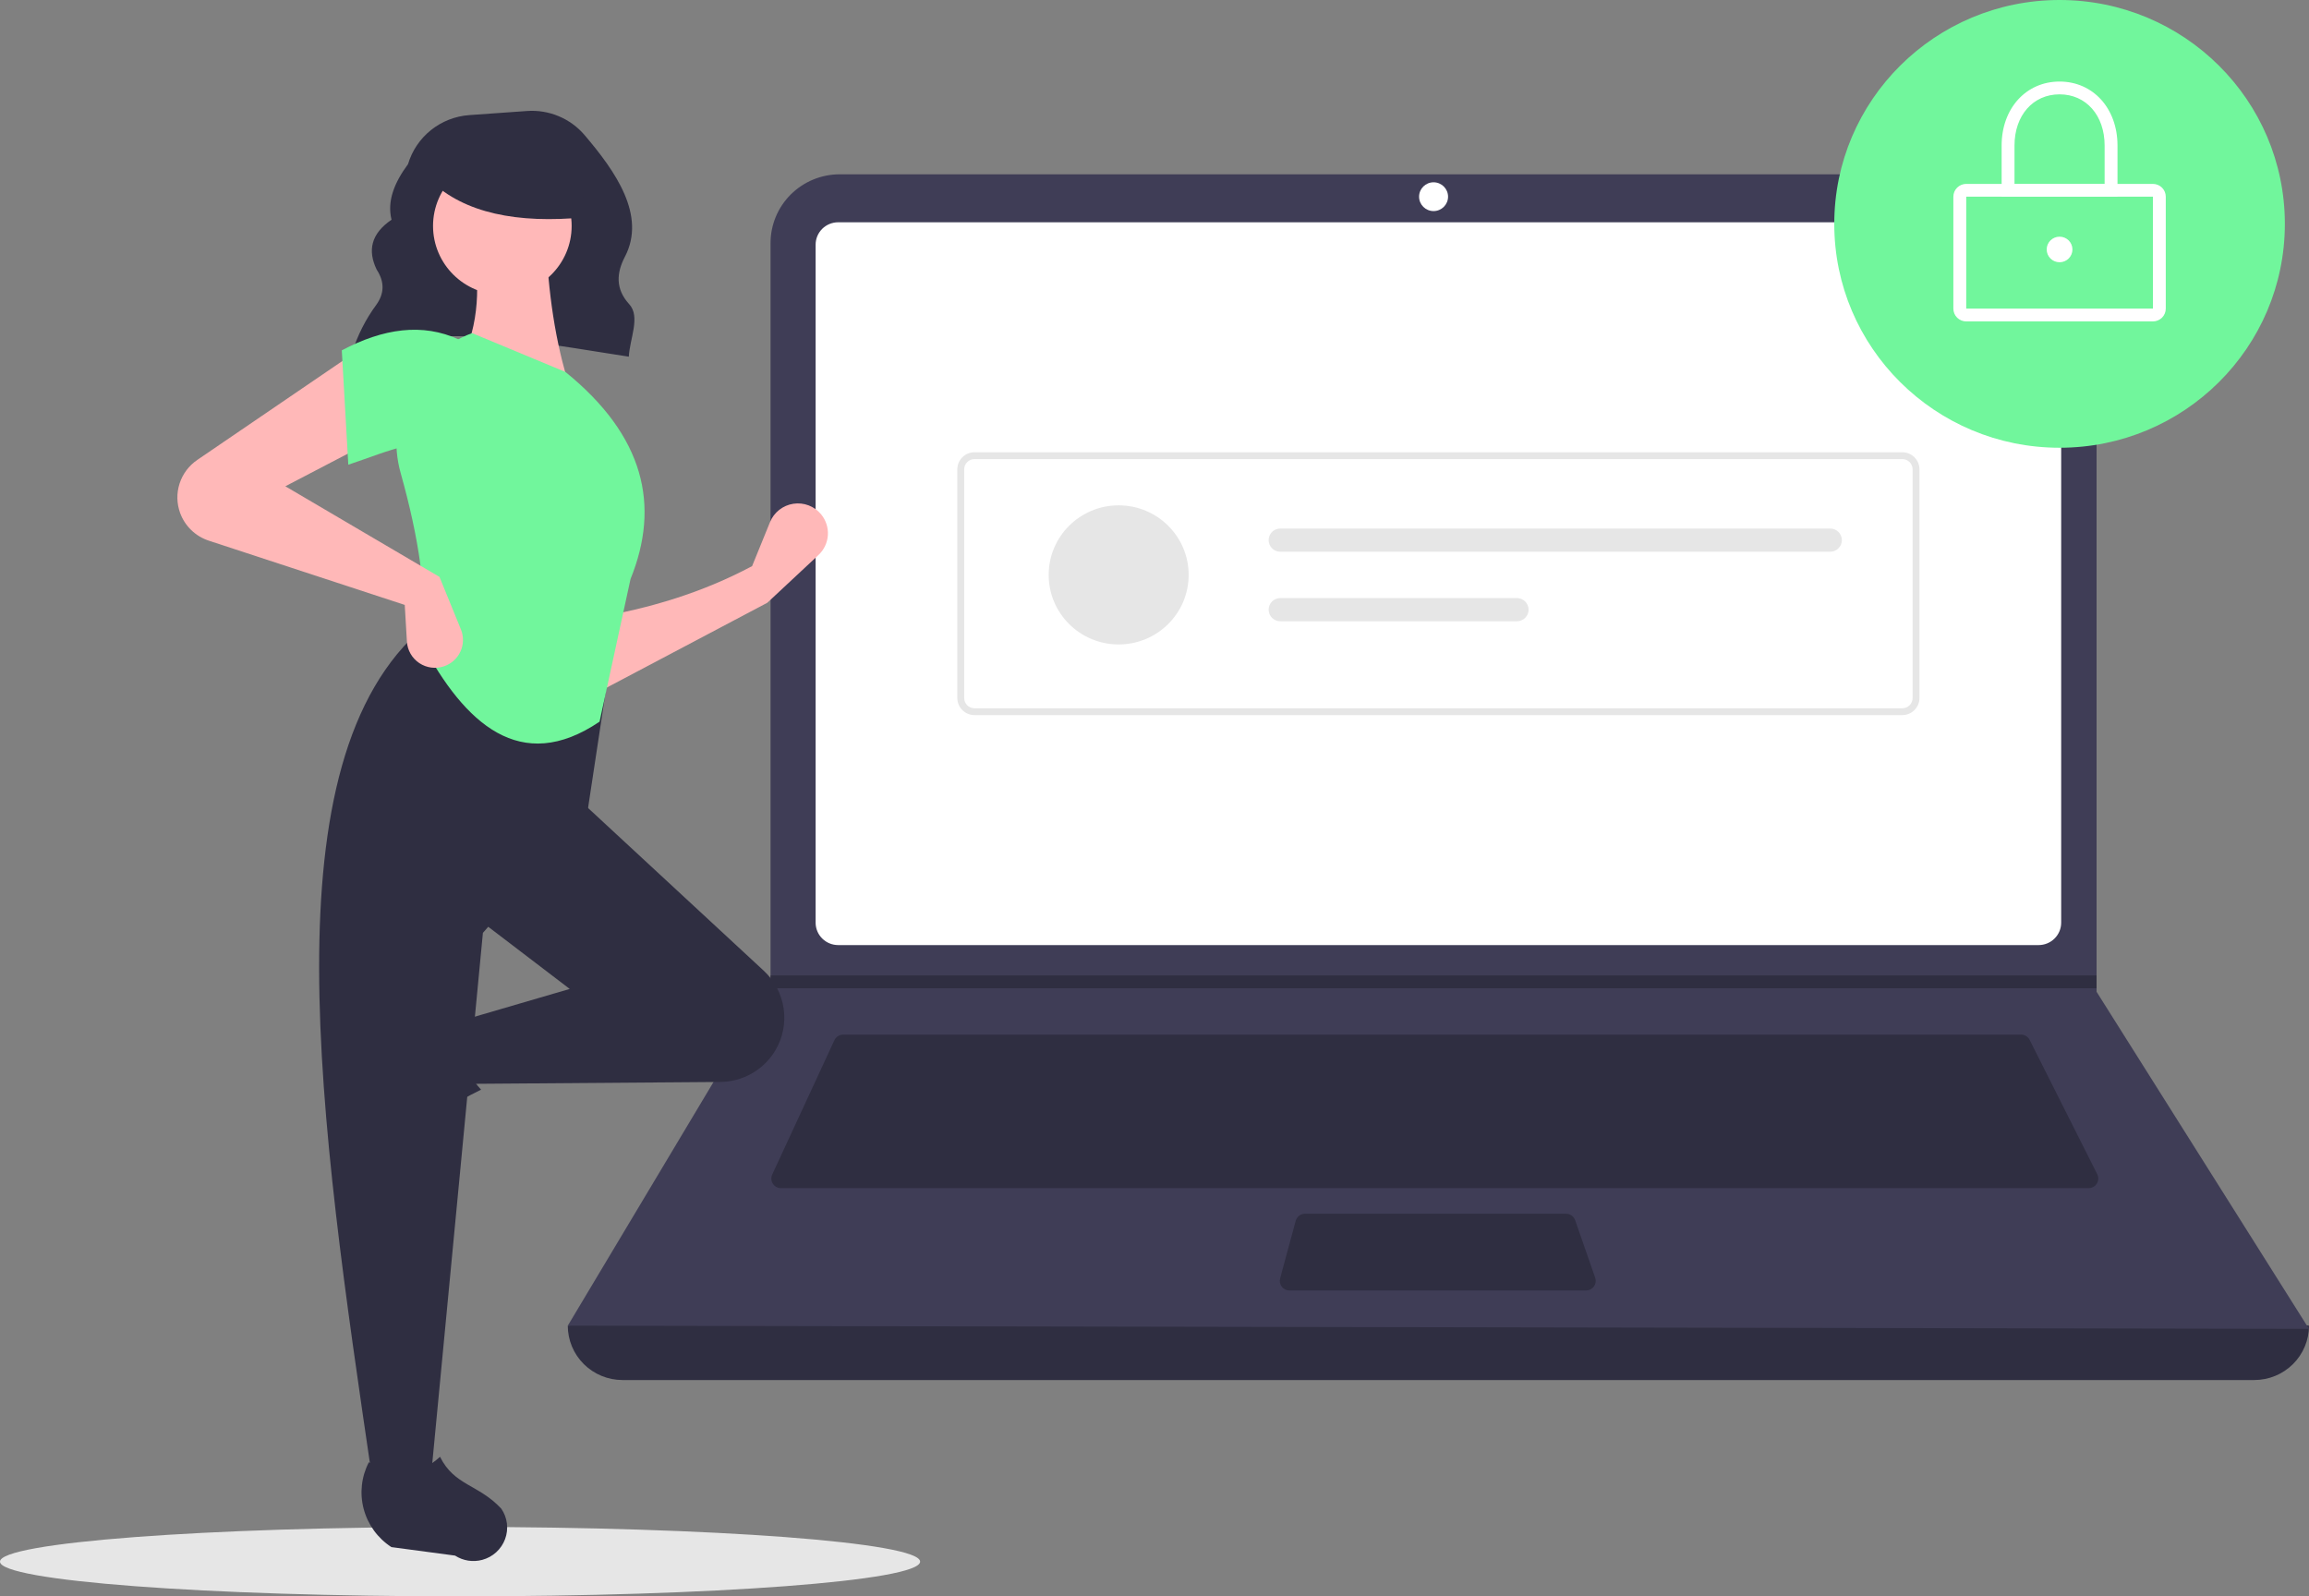 <svg width="162" height="112" viewBox="0 0 162 112" fill="none" xmlns="http://www.w3.org/2000/svg">
<rect x="0" y="0" width="162" height="112" fill="#808080" stroke="none"/>
<path d="M32.277 112C50.104 112 64.555 110.909 64.555 109.564C64.555 108.219 50.104 107.128 32.277 107.128C14.451 107.128 0 108.219 0 109.564C0 110.909 14.451 112 32.277 112Z" fill="#E6E6E6"/>
<path d="M24.672 24.851C30.289 22.477 37.286 23.981 44.118 25.025C44.182 23.761 44.953 22.222 44.145 21.34C43.165 20.268 43.255 19.142 43.845 18.01C45.354 15.114 43.192 12.033 41.009 9.471C40.517 8.895 39.895 8.442 39.193 8.15C38.492 7.857 37.731 7.733 36.973 7.788L32.928 8.075C31.944 8.145 31.005 8.512 30.237 9.126C29.468 9.741 28.907 10.575 28.628 11.515C27.662 12.82 27.145 14.121 27.471 15.416C26.024 16.398 25.781 17.584 26.431 18.921C26.982 19.762 26.976 20.582 26.406 21.378C25.657 22.394 25.083 23.526 24.708 24.729L24.672 24.851Z" fill="#2F2E41"/>
<path d="M158.161 96.822H43.675C42.657 96.822 41.68 96.42 40.96 95.705C40.24 94.99 39.836 94.019 39.836 93.008C81.337 88.215 122.059 88.215 162 93.008C162 94.019 161.595 94.99 160.876 95.705C160.156 96.42 159.179 96.822 158.161 96.822Z" fill="#2F2E41"/>
<path d="M162 93.232L39.836 93.008L53.994 69.335L54.062 69.223V17.051C54.062 16.418 54.188 15.791 54.431 15.206C54.675 14.621 55.033 14.089 55.483 13.641C55.934 13.194 56.469 12.838 57.058 12.596C57.646 12.354 58.278 12.229 58.915 12.229H142.244C142.881 12.229 143.512 12.354 144.101 12.596C144.69 12.838 145.224 13.194 145.675 13.641C146.126 14.089 146.483 14.621 146.727 15.206C146.971 15.791 147.096 16.418 147.096 17.051V69.582L162 93.232Z" fill="#3F3D56"/>
<path d="M58.804 15.595C58.385 15.595 57.983 15.761 57.687 16.055C57.391 16.35 57.224 16.749 57.224 17.166V64.735C57.224 65.152 57.391 65.551 57.687 65.845C57.983 66.14 58.385 66.305 58.804 66.306H143.032C143.451 66.305 143.853 66.14 144.149 65.845C144.445 65.551 144.612 65.152 144.613 64.735V17.166C144.612 16.749 144.445 16.35 144.149 16.055C143.853 15.761 143.451 15.595 143.032 15.595H58.804Z" fill="white"/>
<path d="M59.157 72.589C59.028 72.589 58.901 72.626 58.792 72.695C58.683 72.765 58.596 72.864 58.542 72.98L54.179 82.405C54.132 82.507 54.111 82.62 54.119 82.733C54.126 82.845 54.163 82.954 54.224 83.049C54.285 83.144 54.37 83.222 54.469 83.277C54.569 83.331 54.681 83.359 54.794 83.359H146.538C146.654 83.359 146.767 83.33 146.868 83.274C146.969 83.218 147.054 83.138 147.114 83.04C147.175 82.942 147.21 82.831 147.215 82.716C147.22 82.602 147.196 82.487 147.144 82.385L142.402 72.961C142.346 72.849 142.26 72.754 142.153 72.689C142.046 72.623 141.922 72.588 141.796 72.589H59.157Z" fill="#2F2E41"/>
<path d="M100.579 14.809C101.141 14.809 101.596 14.357 101.596 13.8C101.596 13.242 101.141 12.79 100.579 12.79C100.018 12.79 99.563 13.242 99.563 13.8C99.563 14.357 100.018 14.809 100.579 14.809Z" fill="white"/>
<path d="M91.561 85.154C91.413 85.154 91.268 85.203 91.15 85.293C91.031 85.383 90.946 85.509 90.907 85.652L89.813 89.691C89.786 89.791 89.782 89.896 89.803 89.997C89.823 90.098 89.866 90.194 89.93 90.276C89.993 90.358 90.074 90.424 90.167 90.47C90.261 90.516 90.363 90.539 90.467 90.539H111.279C111.387 90.539 111.493 90.514 111.589 90.465C111.685 90.415 111.768 90.344 111.831 90.257C111.893 90.169 111.934 90.068 111.949 89.962C111.965 89.856 111.954 89.747 111.919 89.646L110.512 85.607C110.466 85.475 110.379 85.36 110.265 85.279C110.15 85.198 110.012 85.154 109.872 85.154H91.561Z" fill="#2F2E41"/>
<path d="M147.096 68.438V69.335H53.994L54.065 69.223V68.438H147.096Z" fill="#2F2E41"/>
<path d="M144.5 31.414C153.23 31.414 160.306 24.382 160.306 15.707C160.306 7.032 153.23 0 144.5 0C135.77 0 128.693 7.032 128.693 15.707C128.693 24.382 135.77 31.414 144.5 31.414Z" fill="#71F69C"/>
<path d="M151.048 22.551H137.951C137.712 22.55 137.482 22.456 137.313 22.288C137.143 22.119 137.048 21.891 137.048 21.653V13.8C137.048 13.562 137.143 13.334 137.313 13.165C137.482 12.997 137.712 12.902 137.951 12.902H151.048C151.288 12.902 151.517 12.997 151.687 13.165C151.856 13.334 151.951 13.562 151.951 13.8V21.653C151.951 21.891 151.856 22.119 151.687 22.288C151.517 22.456 151.288 22.55 151.048 22.551ZM137.951 13.8V21.653H151.049L151.048 13.8L137.951 13.8Z" fill="white"/>
<path d="M148.564 13.8H140.435V10.21C140.435 7.609 142.145 5.722 144.5 5.722C146.855 5.722 148.564 7.609 148.564 10.21L148.564 13.8ZM141.338 12.902H147.661V10.21C147.661 8.096 146.361 6.619 144.5 6.619C142.638 6.619 141.338 8.096 141.338 10.21L141.338 12.902Z" fill="white"/>
<path d="M144.5 18.4C144.999 18.4 145.403 17.998 145.403 17.502C145.403 17.006 144.999 16.605 144.5 16.605C144.001 16.605 143.596 17.006 143.596 17.502C143.596 17.998 144.001 18.4 144.5 18.4Z" fill="white"/>
<path d="M133.465 50.171H68.371C68.051 50.17 67.745 50.044 67.519 49.819C67.293 49.595 67.166 49.29 67.165 48.973V32.928C67.166 32.61 67.293 32.306 67.519 32.081C67.745 31.857 68.051 31.73 68.371 31.73H133.465C133.785 31.73 134.091 31.857 134.317 32.081C134.543 32.306 134.67 32.61 134.671 32.928V48.973C134.67 49.29 134.543 49.595 134.317 49.819C134.091 50.044 133.785 50.17 133.465 50.171ZM68.371 32.209C68.179 32.209 67.995 32.285 67.86 32.42C67.724 32.554 67.648 32.737 67.648 32.928V48.973C67.648 49.163 67.724 49.346 67.86 49.481C67.995 49.616 68.179 49.691 68.371 49.692H133.465C133.657 49.691 133.841 49.616 133.976 49.481C134.112 49.346 134.188 49.163 134.188 48.973V32.928C134.188 32.737 134.112 32.554 133.976 32.42C133.841 32.285 133.657 32.209 133.465 32.209L68.371 32.209Z" fill="#E6E6E6"/>
<path d="M78.485 45.214C81.197 45.214 83.396 43.029 83.396 40.335C83.396 37.64 81.197 35.455 78.485 35.455C75.773 35.455 73.575 37.64 73.575 40.335C73.575 43.029 75.773 45.214 78.485 45.214Z" fill="#E6E6E6"/>
<path d="M89.826 37.082C89.718 37.082 89.612 37.102 89.512 37.143C89.413 37.184 89.322 37.244 89.246 37.319C89.17 37.395 89.11 37.485 89.069 37.584C89.027 37.682 89.006 37.788 89.006 37.895C89.006 38.002 89.027 38.108 89.069 38.206C89.11 38.305 89.17 38.395 89.246 38.471C89.322 38.546 89.413 38.606 89.512 38.647C89.612 38.688 89.718 38.708 89.826 38.708H128.407C128.624 38.708 128.832 38.623 128.986 38.47C129.139 38.318 129.225 38.111 129.225 37.895C129.225 37.679 129.139 37.472 128.986 37.32C128.832 37.167 128.624 37.082 128.407 37.082H89.826Z" fill="#E6E6E6"/>
<path d="M89.826 41.961C89.609 41.961 89.4 42.047 89.247 42.199C89.094 42.352 89.007 42.559 89.007 42.774C89.007 42.99 89.094 43.197 89.247 43.349C89.4 43.502 89.609 43.587 89.826 43.587H106.427C106.644 43.587 106.853 43.502 107.006 43.349C107.16 43.197 107.246 42.99 107.246 42.774C107.246 42.559 107.16 42.352 107.006 42.199C106.853 42.047 106.644 41.961 106.427 41.961H89.826Z" fill="#E6E6E6"/>
<path d="M53.834 42.29L41.801 48.647L41.649 43.35C45.576 42.698 49.313 41.564 52.768 39.717L54.026 36.627C54.164 36.291 54.386 35.995 54.673 35.77C54.96 35.545 55.301 35.398 55.662 35.343C56.023 35.288 56.393 35.327 56.734 35.457C57.075 35.587 57.377 35.803 57.609 36.084C57.948 36.494 58.118 37.018 58.084 37.548C58.049 38.078 57.813 38.576 57.423 38.94L53.834 42.29Z" fill="#FFB8B8"/>
<path d="M24.432 78.993C24.345 78.673 24.326 78.338 24.378 78.011C24.429 77.683 24.55 77.37 24.733 77.092L27.376 73.061C28.001 72.108 28.96 71.419 30.068 71.129C31.175 70.838 32.352 70.967 33.369 71.49C32.258 73.369 32.413 75.017 33.752 76.45C31.673 77.459 29.75 78.761 28.045 80.316C27.734 80.527 27.377 80.661 27.003 80.707C26.629 80.752 26.249 80.709 25.896 80.579C25.542 80.45 25.225 80.238 24.971 79.962C24.716 79.686 24.532 79.354 24.432 78.993Z" fill="#2F2E41"/>
<path d="M54.382 73.722C53.982 74.385 53.418 74.934 52.743 75.317C52.068 75.7 51.305 75.904 50.527 75.91L32.967 76.043L32.205 71.653L39.973 69.383L33.424 64.388L40.583 56.063L53.586 68.106C54.346 68.81 54.839 69.752 54.984 70.774C55.129 71.796 54.917 72.837 54.382 73.722Z" fill="#2F2E41"/>
<path d="M30.225 103.741H26.112C22.42 78.59 18.661 53.369 29.768 43.955L42.867 46.074L41.192 57.123L33.881 65.448L30.225 103.741Z" fill="#2F2E41"/>
<path d="M33.84 109.438C33.518 109.525 33.181 109.544 32.852 109.493C32.522 109.441 32.207 109.321 31.927 109.14L27.462 108.544C26.502 107.922 25.809 106.969 25.517 105.869C25.225 104.769 25.354 103.6 25.88 102.589C27.771 103.693 29.43 103.539 30.872 102.207C31.89 104.251 33.569 104.126 35.171 105.848C35.384 106.157 35.518 106.513 35.565 106.884C35.611 107.256 35.567 107.633 35.436 107.984C35.306 108.335 35.093 108.65 34.816 108.903C34.538 109.156 34.203 109.34 33.84 109.438Z" fill="#2F2E41"/>
<path d="M39.973 27.154L32.357 25.338C33.622 22.765 33.727 19.903 33.119 16.862L38.298 16.711C38.46 20.492 38.951 24.024 39.973 27.154Z" fill="#FFB8B8"/>
<path d="M42.066 50.631C36.522 54.385 32.605 50.76 29.616 45.166C30.031 41.743 29.358 37.647 28.113 33.196C27.559 31.233 27.765 29.134 28.692 27.316C29.619 25.496 31.199 24.089 33.119 23.37L39.669 26.095C45.23 30.599 46.325 35.479 44.238 40.625L42.066 50.631Z" fill="#71F69C"/>
<path d="M26.112 30.938L20.02 34.117L30.834 40.474L32.339 44.162C32.44 44.408 32.488 44.672 32.483 44.938C32.477 45.203 32.417 45.465 32.307 45.707C32.196 45.949 32.037 46.166 31.839 46.344C31.641 46.523 31.409 46.66 31.156 46.746C30.869 46.845 30.563 46.876 30.261 46.837C29.96 46.798 29.672 46.691 29.419 46.523C29.167 46.355 28.957 46.131 28.806 45.869C28.655 45.607 28.567 45.313 28.549 45.012L28.397 42.441L14.652 37.934C14.189 37.782 13.767 37.528 13.417 37.19C13.068 36.852 12.8 36.439 12.635 35.983C12.394 35.318 12.382 34.593 12.6 33.921C12.818 33.249 13.255 32.667 13.841 32.268L24.894 24.733L26.112 30.938Z" fill="#FFB8B8"/>
<path d="M32.205 31.544C29.664 30.437 27.354 31.639 24.437 32.603L23.98 24.581C26.876 23.048 29.637 22.634 32.205 23.825L32.205 31.544Z" fill="#71F69C"/>
<path d="M35.245 20.684C37.93 20.684 40.107 18.521 40.107 15.853C40.107 13.184 37.93 11.021 35.245 11.021C32.559 11.021 30.382 13.184 30.382 15.853C30.382 18.521 32.559 20.684 35.245 20.684Z" fill="#FFB8B8"/>
<path d="M41.062 15.243C36.247 15.711 32.579 14.929 30.234 12.701V10.907H40.653L41.062 15.243Z" fill="#2F2E41"/>
</svg>
